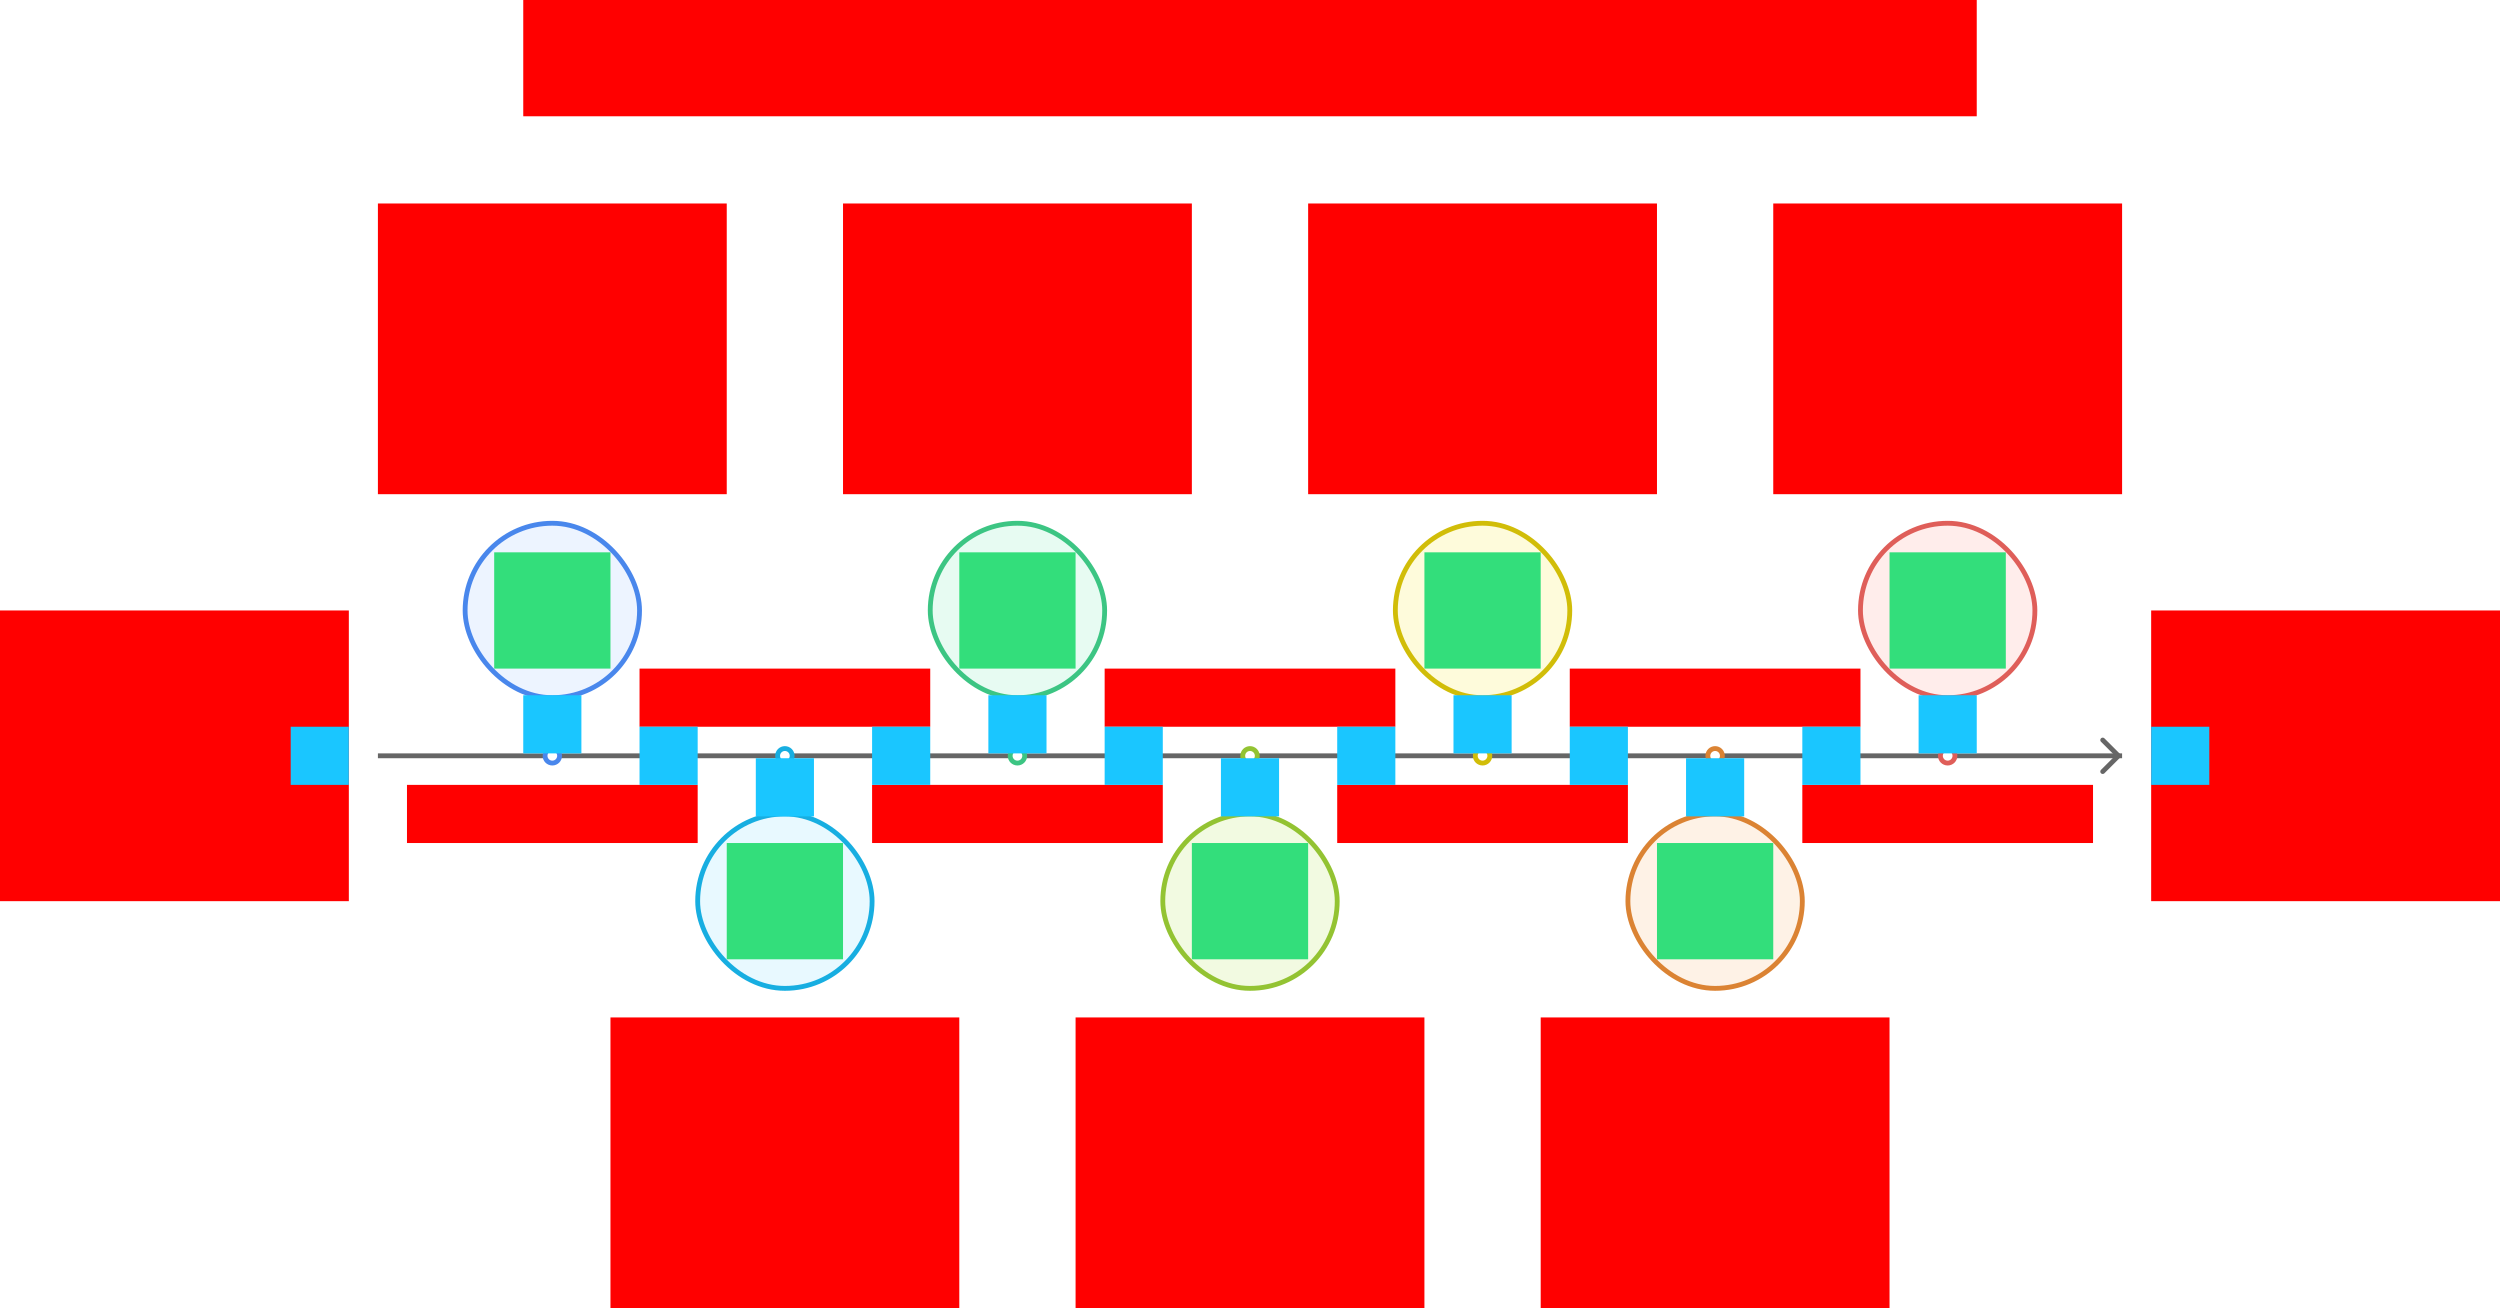 <svg xmlns="http://www.w3.org/2000/svg" width="1032" height="540">    <g id="timeline1-color-v4--family--7">        <g id="lines">            <g id="ar-with-terminator">                <path id="line" marker-start="url(#arrow)" transform="translate(807, 311.996)" fill="none" stroke="#666666" stroke-width="2" stroke-linejoin="miter" stroke-linecap="none" stroke-miterlimit="4"  d="M 69 0 L 0 0"></path></g>
            <path id="vector" transform="translate(156, 311.996)" fill="none" stroke="#666666" stroke-width="2" stroke-linejoin="miter" stroke-linecap="none" stroke-miterlimit="4"  d="M 645 0 L 555 0 M 549 0 L 459 0 M 68.998 0 L 0 0 M 164.998 0 L 74.998 0 M 261 0 L 171 0 M 357 0 L 267 0 M 453 0 L 363 0"></path>
            <g id="g-7">                <rect id="cr-big" stroke="#df5e59" fill="#ffedeb" stroke-width="2" stroke-linejoin="miter"  transform="translate(768, 216)" width="72" height="72" rx="36" ry="36"></rect>
                <path id="cu-smallCircle" transform="translate(801, 308.996)" fill="none" stroke="#df5e59" stroke-width="2" stroke-linejoin="miter" stroke-linecap="none" stroke-miterlimit="10"  d="M 6 3 C 6 4.657 4.657 6 3 6 C 1.343 6 0 4.657 0 3 C 0 1.343 1.343 0 3 0 C 4.657 0 6 1.343 6 3 Z"></path>
                <path id="ln" transform="translate(804, 288)" fill="none" stroke="#df5e59" stroke-width="2" stroke-linejoin="miter" stroke-linecap="none" stroke-miterlimit="4"  d="M 0 0 L 0 20.996"></path></g>
            <g id="g-6">                <rect id="cr-big_1" stroke="#db8333" fill="#fef2e6" stroke-width="2" stroke-linejoin="miter"  transform="matrix(-1, -8.742277657347586e-8, 8.742277657347586e-8, -1, 744, 407.998)" width="72" height="72" rx="36" ry="36"></rect>
                <path id="cu-smallCircle_1" transform="matrix(-1, -8.742277657347586e-8, 8.742277657347586e-8, -1, 711, 315.002)" fill="none" stroke="#db8333" stroke-width="2" stroke-linejoin="miter" stroke-linecap="none" stroke-miterlimit="10"  d="M 6 3 C 6 4.657 4.657 6 3 6 C 1.343 6 0 4.657 0 3 C 0 1.343 1.343 0 3 0 C 4.657 0 6 1.343 6 3 Z"></path>
                <path id="ln_1" transform="matrix(-1, -8.742277657347586e-8, 8.742277657347586e-8, -1, 708, 336)" fill="none" stroke="#db8333" stroke-width="2" stroke-linejoin="miter" stroke-linecap="none" stroke-miterlimit="4"  d="M -0 0 L 0 20.998"></path></g>
            <g id="g-5">                <rect id="cr-big_2" stroke="#d1bd08" fill="#fefbdb" stroke-width="2" stroke-linejoin="miter"  transform="translate(576, 216)" width="72" height="72" rx="36" ry="36"></rect>
                <path id="cu-smallCircle_2" transform="translate(609, 308.996)" fill="none" stroke="#d1bd08" stroke-width="2" stroke-linejoin="miter" stroke-linecap="none" stroke-miterlimit="10"  d="M 6 3 C 6 4.657 4.657 6 3 6 C 1.343 6 0 4.657 0 3 C 0 1.343 1.343 0 3 0 C 4.657 0 6 1.343 6 3 Z"></path>
                <path id="ln_2" transform="translate(612, 288)" fill="none" stroke="#d1bd08" stroke-width="2" stroke-linejoin="miter" stroke-linecap="none" stroke-miterlimit="4"  d="M 0 0 L 0 20.996"></path></g>
            <g id="g-4">                <rect id="cr-big_3" stroke="#93c332" fill="#f2fae1" stroke-width="2" stroke-linejoin="miter"  transform="matrix(-1, -8.742277657347586e-8, 8.742277657347586e-8, -1, 552, 407.998)" width="72" height="72" rx="36" ry="36"></rect>
                <path id="cu-smallCircle_3" transform="matrix(-1, -8.742277657347586e-8, 8.742277657347586e-8, -1, 519, 315.002)" fill="none" stroke="#93c332" stroke-width="2" stroke-linejoin="miter" stroke-linecap="none" stroke-miterlimit="10"  d="M 6 3 C 6 4.657 4.657 6 3 6 C 1.343 6 0 4.657 0 3 C 0 1.343 1.343 0 3 0 C 4.657 0 6 1.343 6 3 Z"></path>
                <path id="ln_3" transform="matrix(-1, -8.742277657347586e-8, 8.742277657347586e-8, -1, 516, 336)" fill="none" stroke="#93c332" stroke-width="2" stroke-linejoin="miter" stroke-linecap="none" stroke-miterlimit="4"  d="M -0 4.5475e-13 L 0 20.998"></path></g>
            <g id="g-3">                <rect id="cr-big_4" stroke="#3cc583" fill="#e7fbf2" stroke-width="2" stroke-linejoin="miter"  transform="translate(384, 216)" width="72" height="72" rx="36" ry="36"></rect>
                <path id="cu-smallCircle_4" transform="translate(417, 308.996)" fill="none" stroke="#3cc583" stroke-width="2" stroke-linejoin="miter" stroke-linecap="none" stroke-miterlimit="10"  d="M 6 3 C 6 4.657 4.657 6 3 6 C 1.343 6 0 4.657 0 3 C 0 1.343 1.343 0 3 0 C 4.657 0 6 1.343 6 3 Z"></path>
                <path id="ln_4" transform="translate(420, 288)" fill="none" stroke="#3cc583" stroke-width="2" stroke-linejoin="miter" stroke-linecap="none" stroke-miterlimit="4"  d="M 0 0 L 0 20.996"></path></g>
            <g id="g-2">                <rect id="cr-big_5" stroke="#17aee1" fill="#e8f9ff" stroke-width="2" stroke-linejoin="miter"  transform="matrix(-1, -8.742277657347586e-8, 8.742277657347586e-8, -1, 360, 408)" width="72" height="72" rx="36" ry="36"></rect>
                <path id="cu-smallCircle_5" transform="matrix(-1, -8.742277657347586e-8, 8.742277657347586e-8, -1, 327, 315.002)" fill="none" stroke="#17aee1" stroke-width="2" stroke-linejoin="miter" stroke-linecap="none" stroke-miterlimit="10"  d="M 6 3 C 6 4.657 4.657 6 3 6 C 1.343 6 0 4.657 0 3 C 0 1.343 1.343 0 3 0 C 4.657 0 6 1.343 6 3 Z"></path>
                <path id="ln_5" transform="matrix(-1, -8.742277657347586e-8, 8.742277657347586e-8, -1, 324, 336)" fill="none" stroke="#17aee1" stroke-width="2" stroke-linejoin="miter" stroke-linecap="none" stroke-miterlimit="4"  d="M -0 4.5475e-13 L 0 20.998"></path></g>
            <g id="g-1">                <rect id="cr-big_6" stroke="#4987ec" fill="#edf4ff" stroke-width="2" stroke-linejoin="miter"  transform="translate(192, 216)" width="72" height="72" rx="36" ry="36"></rect>
                <path id="cu-smallCircle_6" transform="translate(225, 308.996)" fill="none" stroke="#4987ec" stroke-width="2" stroke-linejoin="miter" stroke-linecap="none" stroke-miterlimit="10"  d="M 6 3 C 6 4.657 4.657 6 3 6 C 1.343 6 0 4.657 0 3 C 0 1.343 1.343 0 3 0 C 4.657 0 6 1.343 6 3 Z"></path>
                <path id="ln_6" transform="translate(228, 288)" fill="none" stroke="#4987ec" stroke-width="2" stroke-linejoin="miter" stroke-linecap="none" stroke-miterlimit="4"  d="M 0 0 L 0 20.996"></path></g></g>
        <rect id="tx-lc-end" fill="#ff00001a" transform="translate(888, 252)" width="144" height="120" rx="0" ry="0"></rect>
        <path id="ic-cc-7" transform="translate(780, 228)" fill="#33de7b1a" d="M0 0 L48 0 L48 48 L0 48 L0 0 Z"></path>
        <path id="ic-cc-6" transform="translate(684, 348)" fill="#33de7b1a" d="M0 0 L48 0 L48 48 L0 48 L0 0 Z"></path>
        <rect id="ic-cc-5" fill="#33de7b1a" transform="translate(588, 228)" width="48" height="48" rx="0" ry="0"></rect>
        <rect id="ic-cc-4" fill="#33de7b1a" transform="translate(492, 348)" width="48" height="48" rx="0" ry="0"></rect>
        <rect id="ic-cc-3" fill="#33de7b1a" transform="translate(396, 228)" width="48" height="48" rx="0" ry="0"></rect>
        <rect id="ic-cc-2" fill="#33de7b1a" transform="translate(300, 348)" width="48" height="48" rx="0" ry="0"></rect>
        <rect id="ic-cc-1" fill="#33de7b1a" transform="translate(204, 228)" width="48" height="48" rx="0" ry="0"></rect>
        <rect id="tx-rc-start" fill="#ff00001a" transform="translate(0, 252)" width="144" height="120" rx="0" ry="0"></rect>
        <path id="tx-ct-7b" transform="translate(744, 324)" fill="#ff00001a" d="M0 0 L120 0 L120 24 L0 24 L0 0 Z"></path>
        <path id="tx-cb-6b" transform="translate(648, 276)" fill="#ff00001a" d="M0 0 L120 0 L120 24 L0 24 L0 0 Z"></path>
        <rect id="tx-ct-5b" fill="#ff00001a" transform="matrix(1, -1.224648970167536e-16, 1.224648970167536e-16, 1, 552, 324)" width="120" height="24" rx="0" ry="0"></rect>
        <rect id="tx-cb-4b" fill="#ff00001a" transform="matrix(1, -1.224648970167536e-16, 1.224648970167536e-16, 1, 456, 276)" width="120" height="24" rx="0" ry="0"></rect>
        <rect id="tx-ct-3b" fill="#ff00001a" transform="matrix(1, -1.224648970167536e-16, 1.224648970167536e-16, 1, 360, 324)" width="120" height="24" rx="0" ry="0"></rect>
        <rect id="tx-cb-2b" fill="#ff00001a" transform="matrix(1, -1.224648970167536e-16, 1.224648970167536e-16, 1, 264, 276)" width="120" height="24" rx="0" ry="0"></rect>
        <rect id="tx-ct-1b" fill="#ff00001a" transform="matrix(1, -1.224648970167536e-16, 1.224648970167536e-16, 1, 168, 324)" width="120" height="24" rx="0" ry="0"></rect>
        <path id="tx-cb-7" transform="translate(732, 84)" fill="#ff00001a" d="M0 0 L144 0 L144 120 L0 120 L0 0 Z"></path>
        <path id="tx-ct-6" transform="translate(636, 420)" fill="#ff00001a" d="M0 0 L144 0 L144 120 L0 120 L0 0 Z"></path>
        <rect id="tx-cb-5" fill="#ff00001a" transform="translate(540, 84)" width="144" height="120" rx="0" ry="0"></rect>
        <rect id="tx-ct-4" fill="#ff00001a" transform="translate(444, 420)" width="144" height="120" rx="0" ry="0"></rect>
        <rect id="tx-cb-3" fill="#ff00001a" transform="translate(348, 84)" width="144" height="120" rx="0" ry="0"></rect>
        <rect id="tx-ct-2" fill="#ff00001a" transform="translate(252, 420)" width="144" height="120" rx="0" ry="0"></rect>
        <rect id="tx-cb-1" fill="#ff00001a" transform="translate(156, 84)" width="144" height="120" rx="0" ry="0"></rect>
        <rect id="bt-lc-add-8" fill="#1ac6ff33" transform="translate(888, 300)" width="24" height="24" rx="0" ry="0"></rect>
        <rect id="bt-cc-add-7" fill="#1ac6ff33" transform="translate(744, 300)" width="24" height="24" rx="0" ry="0"></rect>
        <rect id="bt-cc-add-6" fill="#1ac6ff33" transform="translate(648, 300)" width="24" height="24" rx="0" ry="0"></rect>
        <rect id="bt-cc-add-5" fill="#1ac6ff33" transform="translate(552, 300)" width="24" height="24" rx="0" ry="0"></rect>
        <rect id="bt-cc-add-4" fill="#1ac6ff33" transform="translate(456, 300)" width="24" height="24" rx="0" ry="0"></rect>
        <rect id="bt-cc-add-3" fill="#1ac6ff33" transform="translate(360, 300)" width="24" height="24" rx="0" ry="0"></rect>
        <rect id="bt-cc-add-2" fill="#1ac6ff33" transform="translate(264, 300)" width="24" height="24" rx="0" ry="0"></rect>
        <rect id="bt-rc-add-1" fill="#1ac6ff33" transform="translate(120, 300)" width="24" height="24" rx="0" ry="0"></rect>
        <rect id="bt-cc-remove-7" fill="#1ac6ff33" transform="translate(792, 287)" width="24" height="24" rx="0" ry="0"></rect>
        <rect id="bt-cc-remove-6" fill="#1ac6ff33" transform="translate(696, 313)" width="24" height="24" rx="0" ry="0"></rect>
        <rect id="bt-cc-remove-5" fill="#1ac6ff33" transform="translate(600, 287)" width="24" height="24" rx="0" ry="0"></rect>
        <rect id="bt-cc-remove-4" fill="#1ac6ff33" transform="translate(504, 313)" width="24" height="24" rx="0" ry="0"></rect>
        <rect id="bt-cc-remove-3" fill="#1ac6ff33" transform="translate(408, 287)" width="24" height="24" rx="0" ry="0"></rect>
        <rect id="bt-cc-remove-2" fill="#1ac6ff33" transform="translate(312, 313)" width="24" height="24" rx="0" ry="0"></rect>
        <rect id="bt-cc-remove-1" fill="#1ac6ff33" transform="translate(216, 287)" width="24" height="24" rx="0" ry="0"></rect>
        <rect id="tx-cb-title" fill="#ff00001a" transform="translate(216, 0)" width="600" height="48" rx="0" ry="0"></rect></g>
    <defs >        <marker id="arrow" viewBox="-13 -13 26 26" refX="0" refY="0" markerWidth="13" markerHeight="13" markerUnits="strokeWidth" orient="auto-start-reverse">            <path d="M -8 -6.5 L -1.5 0 L -8 6.5" stroke="#666666" fill="none" stroke-width="2" stroke-linejoin="round" stroke-linecap="round"></path></marker></defs></svg>